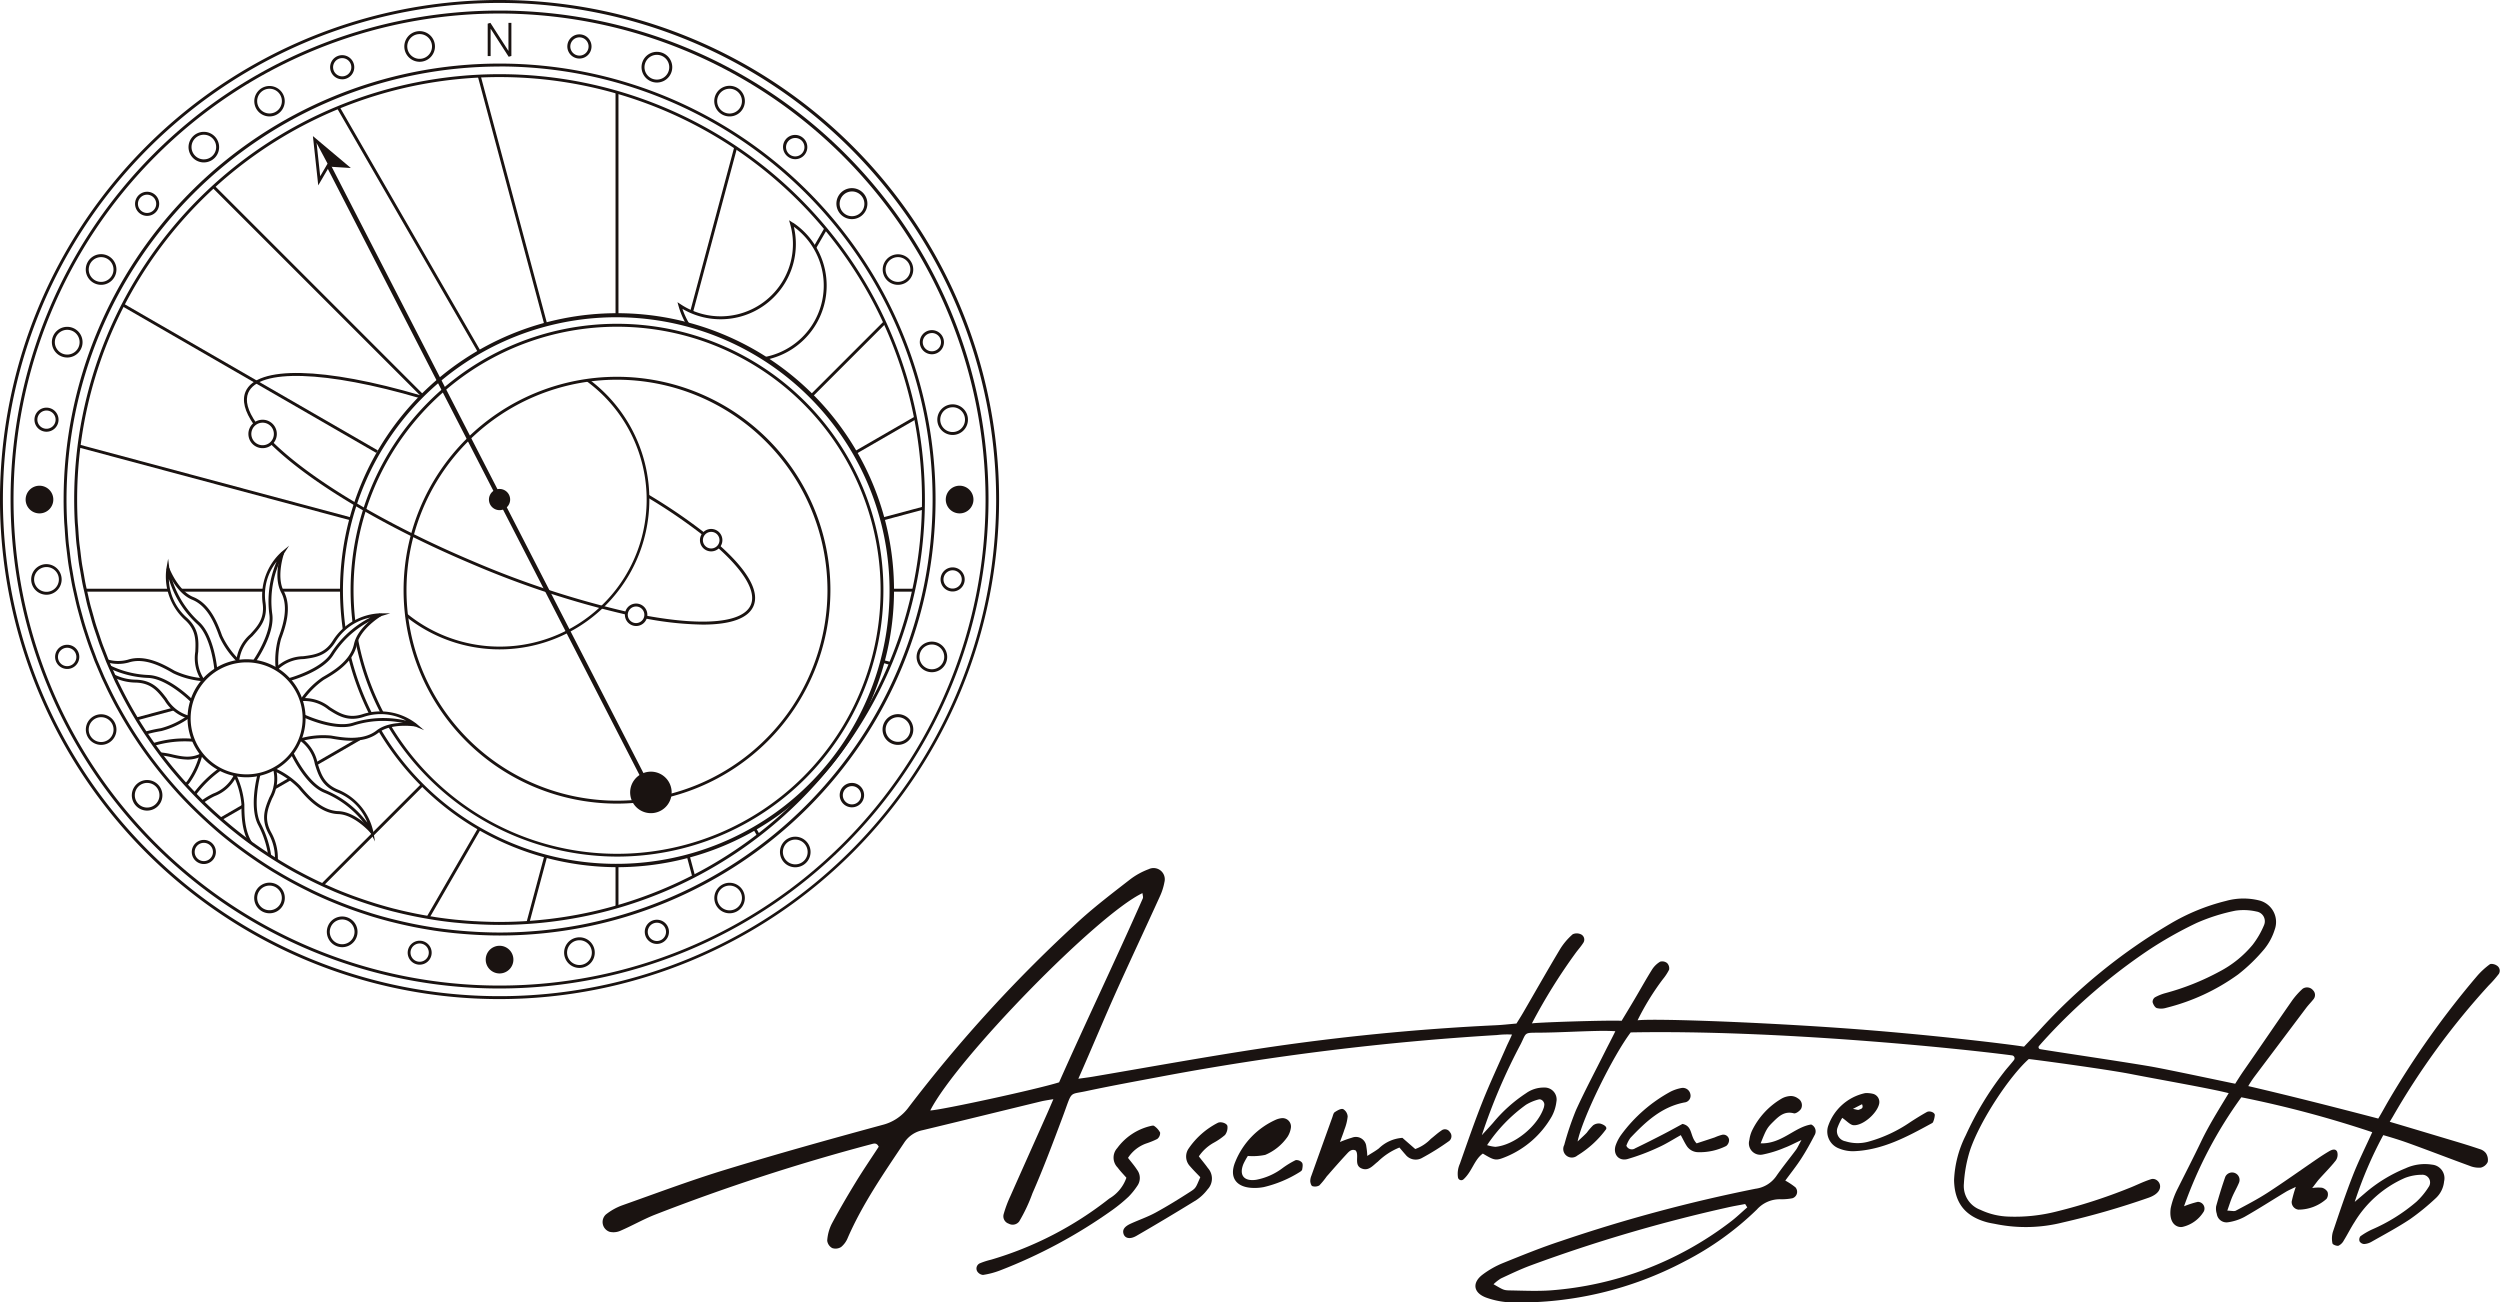 <svg id="グループ_1378" data-name="グループ 1378" xmlns="http://www.w3.org/2000/svg" xmlns:xlink="http://www.w3.org/1999/xlink" width="385.512" height="200.851" viewBox="0 0 385.512 200.851">
  <defs>
    <clipPath id="clip-path">
      <rect id="長方形_1311" data-name="長方形 1311" width="385.512" height="200.851" fill="none"/>
    </clipPath>
  </defs>
  <g id="グループ_1288" data-name="グループ 1288" clip-path="url(#clip-path)">
    <path id="パス_663" data-name="パス 663" d="M279.3,173.4c-2.594.4-4.539,3.01-7.8,2.91.864-2.175,1-2.406,1.992-3.379.865-.85,1.72-1.628,3.131-1.251.3.081.927-.37,1.125-.729a1.214,1.214,0,0,0-.485-1.565,1.877,1.877,0,0,0-1.091-.376,3.088,3.088,0,0,0-1.414.386,11.619,11.619,0,0,0-4.6,4.981,4.947,4.947,0,0,0-.4,1.435,1.764,1.764,0,0,0,2.052,2.224,17.4,17.4,0,0,0,3.394-1.054c.691-.25,1.344-.609,2.589-1.184-.486.882-.627,1.224-.841,1.512-1.011,1.359-2.089,2.671-3.049,4.065a4.618,4.618,0,0,1-3.194,1.934,238.546,238.546,0,0,0-30,8.066c-3.028.993-5.99,2.2-8.945,3.394a14.034,14.034,0,0,0-3.113,1.76c-1.692,1.269-1.477,2.84.556,3.579a12.807,12.807,0,0,0,4.092.739,54.688,54.688,0,0,0,26.472-6.335,46.112,46.112,0,0,0,11.15-8,4.749,4.749,0,0,1,3.685-1.582,8.375,8.375,0,0,0,1.785-.153,1.041,1.041,0,0,0,.469-1.689,10.871,10.871,0,0,0-1.56-1.036c.825-1.127,1.692-2.21,2.443-3.369s1.431-2.388,2.068-3.623a1.152,1.152,0,0,0-.521-1.657m-12.545,15.089a52,52,0,0,1-27.6,10.487c-2.083.147-4.186.047-6.279.01-1.016-.018-1.03-.078-2.557-.954a6.587,6.587,0,0,1,1.146-.893c1.537-.715,3.073-1.452,4.662-2.036a236.664,236.664,0,0,1,30.413-8.94c.855-.19,1.72-.336,2.581-.5.109.173.217.346.326.518-.9.773-1.745,1.61-2.7,2.31" fill="#1a1311"/>
    <path id="パス_664" data-name="パス 664" d="M175.345,182.91a2.087,2.087,0,0,0,0-2.515c-.419-.651-.935-1.24-1.4-1.843a5.537,5.537,0,0,1,2.859-2.239,12.71,12.71,0,0,0,1.645-.676,1.152,1.152,0,0,0,.446-.989,2.83,2.83,0,0,0-.923-1.024c-.111-.092-.387-.025-.576.019a8.9,8.9,0,0,0-5.111,3.4,2.181,2.181,0,0,0,.067,3.006c.4.549.888,1.038,1.343,1.563a5.994,5.994,0,0,1-2.643,3.215,54.041,54.041,0,0,1-18.2,9.417,11.538,11.538,0,0,0-1.7.542.88.88,0,0,0-.471,1.242,1.179,1.179,0,0,0,.909.572,12.508,12.508,0,0,0,2.577-.675A78.663,78.663,0,0,0,171.5,186.61a24.116,24.116,0,0,0,2.54-2.083,10.977,10.977,0,0,0,1.307-1.617" fill="#1a1311"/>
    <path id="パス_665" data-name="パス 665" d="M222.278,174.333c-.582.377-1.092.863-1.641,1.292a6.245,6.245,0,0,1-2.4,1.562l-1.978-1.724a5.761,5.761,0,0,0-3.633,1.628c-.517.4-1.093.715-1.784,1.161a10.356,10.356,0,0,0-.149-1.444,1.613,1.613,0,0,0-2.2-1.376,17.609,17.609,0,0,0-1.866.671c.3-.822.519-1.362.69-1.918a7.669,7.669,0,0,0,.5-2.013,1.436,1.436,0,0,0-.7-1.146c-.348-.115-.9.218-1.29.472-.209.138-.274.515-.375.795q-1.621,4.5-3.229,9.007a2.181,2.181,0,0,0-.174.871c.022.265.16.695.329.739a1.361,1.361,0,0,0,1.068-.11,11.825,11.825,0,0,0,1.132-1.382c1.049-1.2,2.1-2.4,3.187-3.569.324-.349.725-.71,1.294-.432a1.412,1.412,0,0,1,.14.249c.282.878-.4,2.176.937,2.576.986.3,1.625-.568,2.326-1.1a10.22,10.22,0,0,1,3.337-2.187c.322.378.625.747.942,1.1a1.991,1.991,0,0,0,2.456.552,38.7,38.7,0,0,0,4.293-2.68.952.952,0,0,0,.089-1.353.885.885,0,0,0-1.306-.244" fill="#1a1311"/>
    <path id="パス_666" data-name="パス 666" d="M259.779,170a1.038,1.038,0,0,0,.877-1.31,1.182,1.182,0,0,0-1.342-.918,6.209,6.209,0,0,0-1.692.559,23.17,23.17,0,0,0-7.615,6.643,6.484,6.484,0,0,0-.839,1.576c-.5,1.375.409,2.556,1.805,2.18a32.963,32.963,0,0,0,4.738-1.787c1.174-.521,2.266-1.227,3.476-1.9.358.661.6,1.181.906,1.652a2.112,2.112,0,0,0,1.768.978,9.066,9.066,0,0,0,4.327-.958,1.16,1.16,0,0,0,.442-.964.882.882,0,0,0-1.086-.757,7.223,7.223,0,0,0-1.125.4c-.925.31-1.853.61-2.79.918-1.069-1.1-.56-2.647-2.178-3-.915.494-1.957,1.076-3.017,1.623-1.418.731-2.843,1.451-4.282,2.141a.914.914,0,0,1-1.359-.4,4.657,4.657,0,0,1,.626-1.211c2.35-2.479,4.814-4.795,8.36-5.467" fill="#1a1311"/>
    <path id="パス_667" data-name="パス 667" d="M297.116,171.487c-.867.486-1.714,1.011-2.547,1.554a21.5,21.5,0,0,1-6.472,3.016,6.3,6.3,0,0,1-3.528-.067,1.592,1.592,0,0,1-1.233-2.047,8.211,8.211,0,0,1,.747-1.563c.7.469,1.227,1.115,1.779,1.136,1.455.055,3.567-1.838,3.9-3.25a1.306,1.306,0,0,0-.967-1.6,4.055,4.055,0,0,0-1.184-.1,7.746,7.746,0,0,0-5.722,5.138,2.782,2.782,0,0,0,1.709,3.4,5.61,5.61,0,0,0,2.3.416c4.43-.179,8.206-2.237,11.973-4.295.084-.046.191-.115.216-.195a3.313,3.313,0,0,0,.27-1.094c-.024-.407-.8-.694-1.236-.452m-9.986-1.208c.3.7-.227.725-.464.847-.168.087-.453-.05-.941-.129l1.4-.718" fill="#1a1311"/>
    <path id="パス_668" data-name="パス 668" d="M187.747,173.169a12.107,12.107,0,0,0-4.434,3.913,2.166,2.166,0,0,0,.2,2.764c.512.6,1.074,1.148,1.579,1.684-.691,1.585-.644,1.657-1.52,2.221-1.76,1.134-3.545,2.24-5.382,3.243-1.222.667-2.56,1.118-3.83,1.7-.956.439-1.279.918-1.123,1.515.191.736.974.96,2,.369q4.665-2.7,9.253-5.53a7.073,7.073,0,0,0,1.724-1.639,2.413,2.413,0,0,0,.053-3.282c-.441-.62-.933-1.2-1.4-1.806a6.7,6.7,0,0,1,2.318-2.117,9.9,9.9,0,0,0,1.719-1.185,1.926,1.926,0,0,0,.376-1.336c-.027-.456-1.038-.8-1.529-.515" fill="#1a1311"/>
    <path id="パス_669" data-name="パス 669" d="M199.791,178.9a13.346,13.346,0,0,0-2.027,1.236,9.727,9.727,0,0,1-4.062,1.794c-1.888.27-2.66-.71-1.958-2.445a10.987,10.987,0,0,1,.679-1.232,9.5,9.5,0,0,0,2.68-.164,7.935,7.935,0,0,0,3.441-2.789,3.522,3.522,0,0,0,.515-1.373,1.3,1.3,0,0,0-1.412-1.5,3.116,3.116,0,0,0-.861.22,12.05,12.05,0,0,0-6.291,6.494c-1.034,2.467.18,4.047,2.923,4.045a7.26,7.26,0,0,0,1.48-.136,18.368,18.368,0,0,0,5.488-2.291c.166-.1.387-.253.414-.41.061-.354.15-.823-.024-1.065a1.11,1.11,0,0,0-.985-.385" fill="#1a1311"/>
    <path id="パス_670" data-name="パス 670" d="M355.606,155.445c.36-.477.785-.9,1.156-1.373a1.026,1.026,0,0,0-.077-1.367,1.2,1.2,0,0,0-1.613-.228,11.651,11.651,0,0,0-1.589,1.772c-2.51,3.6-4.971,7.24-7.482,10.841-.5.712-1.321,2.026-1.321,2.026-1.121-.211-10.608-2.251-13.263-2.7-5.092-.858-14.247-2.195-16.813-2.63a.3.3,0,0,1-.18-.488c.419-.484.976-1.1,1.331-1.481A88.876,88.876,0,0,1,331.2,146.588a60.627,60.627,0,0,1,7.552-4.274,28.943,28.943,0,0,1,5.968-1.886,8.909,8.909,0,0,1,3.244.136,1.514,1.514,0,0,1,1.166,2.085,13.359,13.359,0,0,1-1.769,3.053,16.67,16.67,0,0,1-5.1,4.114,38.386,38.386,0,0,1-8.326,3.323,7.332,7.332,0,0,0-1.634.657.87.87,0,0,0-.359.745c.1.349.353.814.647.91a2.637,2.637,0,0,0,1.435-.034,32.169,32.169,0,0,0,11.08-5.135,26.3,26.3,0,0,0,4.072-3.942,9.03,9.03,0,0,0,1.6-3,3.425,3.425,0,0,0-2.384-4.485,10.062,10.062,0,0,0-5.143.074,31.762,31.762,0,0,0-8.564,3.505,86.718,86.718,0,0,0-20.356,16.615c-.747.8-1.5,1.593-2.215,2.349-2.124-.346-15.11-1.961-28.792-2.908-14.042-.972-28.545-1.437-30.8-1.154a39.371,39.371,0,0,1,3.882-6.316,8.055,8.055,0,0,0,.978-1.486,1.154,1.154,0,0,0-.307-1.023,1.191,1.191,0,0,0-1.073-.214,3.755,3.755,0,0,0-1.247,1.213c-.953,1.522-1.823,3.1-2.736,4.642-.65,1.1-1.318,2.2-1.957,3.259-2.4-.112-13.876.275-13.844.417a87.067,87.067,0,0,1,6.827-10.972c.36-.479.766-.928,1.083-1.432a.9.9,0,0,0-.267-1.308,1.509,1.509,0,0,0-1.339-.051,9.988,9.988,0,0,0-1.927,2.257c-1.948,3.251-3.814,6.55-5.716,9.828-.342.59-.712,1.164-1.03,1.683-1.142.1-2.133.214-3.126.262a357.118,357.118,0,0,0-36.893,3.671c-8.475,1.3-16.914,2.834-25.368,4.272-.663.113-2.177.306-2.177.306,2-4.5,4.128-9.651,6.18-14.185,2.1-4.635,4.261-9.24,6.367-13.871a9.135,9.135,0,0,0,.73-2.265,1.732,1.732,0,0,0-2.436-1.989,11.128,11.128,0,0,0-2.872,1.586c-2.6,2.019-5.232,4.024-7.676,6.227a217.6,217.6,0,0,0-26.469,28.911,7.129,7.129,0,0,1-4.065,2.717c-8.087,2.2-16.162,4.451-24.175,6.9-5.342,1.631-10.583,3.6-15.849,5.468a9.006,9.006,0,0,0-2.59,1.437,1.589,1.589,0,0,0,.592,2.675,2.637,2.637,0,0,0,1.692-.184c1.739-.754,3.4-1.7,5.152-2.408a312.263,312.263,0,0,1,33.583-10.947c.407-.113.766-.173,1.055.414-1.151,1.769-2.388,3.575-3.527,5.441-1.3,2.128-2.562,4.281-3.734,6.48a6.8,6.8,0,0,0-.683,2.558,1.505,1.505,0,0,0,.773,1.149,1.6,1.6,0,0,0,1.373-.165,3.517,3.517,0,0,0,1.02-1.41c2.291-5.248,5.534-9.924,8.692-14.657a4.449,4.449,0,0,1,2.862-1.947c6.111-1.47,12.213-2.975,18.321-4.455.437-.106,1.834-.325,1.834-.325s-.679,1.587-.912,2.112c-1.9,4.287-3.827,8.562-5.723,12.85a18.292,18.292,0,0,0-1.039,2.792,1.2,1.2,0,0,0,.788,1.442,1.259,1.259,0,0,0,1.617-.345,25.113,25.113,0,0,0,2.038-4.326c1.652-3.757,3.134-7.706,4.642-11.731,1.56-4.165.893-3.445,3.6-4.025,3.9-.835,7.828-1.546,11.748-2.285a416.369,416.369,0,0,1,51.628-6.372,13.624,13.624,0,0,1,2.337-.078c-.281.67-.663,1.414-.858,1.859-1.238,2.834-2.557,5.636-3.7,8.509-1.251,3.151-2.356,6.361-3.483,9.56a3.772,3.772,0,0,0-.285,2.138.514.514,0,0,0,.84.264c1.342-1.214,1.662-3.042,2.988-3.976,1.814,1.082,1.991,1.141,3.551.5a14.508,14.508,0,0,0,7.072-6.22,6.314,6.314,0,0,0,.719-2.261,1.839,1.839,0,0,0-1.864-2.2,4.672,4.672,0,0,0-2.808.871,22.821,22.821,0,0,0-5.108,4.588c-.564.637-1.145,1.258-1.718,1.887a89.877,89.877,0,0,1,6-14.053c.907-1.824.477-1.738,2.816-1.755,2.992-.021,5.981-.206,8.972-.267.771-.016,1.717-.026,2.8.043-.526,1.094-1.119,2.2-1.549,3.063-1.514,3.035-3.118,6.028-4.522,9.112a45.613,45.613,0,0,0-1.812,5.375,1.321,1.321,0,0,0,2.025,1.618,15.529,15.529,0,0,0,4.431-4.056c.221-.461-.58-.784-.9-.869a1.46,1.46,0,0,0-1.1.268,9.018,9.018,0,0,0-.97,1.128c-.385.409-.81.78-1.422,1.362.729-3.613,5.459-13.213,8.19-16.82,22.712-.412,50.485,2.455,58.8,3.543a.45.45,0,0,1,.3.718c-.509.658-1.178,1.374-1.567,1.9a48.362,48.362,0,0,0-5.87,9.715,16.824,16.824,0,0,0-1.8,6.9c.065,3.5,1.684,5.575,5.072,6.5.481.131.98.2,1.469.3a23.337,23.337,0,0,0,10.239-.272,123.125,123.125,0,0,0,13.238-3.819c2.984-1.056,1.515-3.277.316-2.835-1.221.39-2.329.969-3.359,1.363a82.77,82.77,0,0,1-11.18,3.607,26.065,26.065,0,0,1-7.4.784,10.865,10.865,0,0,1-4.332-1.045,3.9,3.9,0,0,1-2.55-4.009,21.024,21.024,0,0,1,.977-5.263c1.574-4.567,6.05-11.314,9.029-13.978,1.309.134,11.584,1.526,15.549,2.271,3.867.768,12.658,2.3,15.281,2.991-1.563,2.582-3.051,4.947-4.241,7.436s-2.47,4.972-3.624,7.282a12.128,12.128,0,0,0-1.08,3.024c-.34,2.554,1.125,3.033,1.837,2.876a5.188,5.188,0,0,0,3.282-2.4,1.03,1.03,0,0,0-.947-1.457,15,15,0,0,0-2.113.679,65.981,65.981,0,0,1,8.835-16.807,167.844,167.844,0,0,1,20.187,5.385c-1.056,2.335-2.127,4.462-2.99,6.67-1.124,2.876-2.107,5.808-3.091,8.736a3.658,3.658,0,0,0-.051,1.748c.033.182.667.434.931.351a1.839,1.839,0,0,0,.813-.809c.578-.932,1.064-1.923,1.661-2.842a17.1,17.1,0,0,1,7.767-6.8,7.275,7.275,0,0,1,2.6-.489,1.19,1.19,0,0,1,1.042,1.9,11.059,11.059,0,0,1-1.89,2.28,26.974,26.974,0,0,1-6.842,4.264,10.827,10.827,0,0,0-1.781,1.044.836.836,0,0,0-.116.793.894.894,0,0,0,.7.4,2.574,2.574,0,0,0,1.123-.342c2-1.136,4.033-2.218,5.945-3.486a35.958,35.958,0,0,0,3.938-3.208,4.038,4.038,0,0,0,1.319-2.621,2.1,2.1,0,0,0-1.854-2.584,7.094,7.094,0,0,0-4.069.554,22.643,22.643,0,0,0-6.312,3.872l-1.544,1.312a62.178,62.178,0,0,1,4.4-10.291c1.148.325,2.56.759,3.765,1.192,3.189,1.148,6.35,2.377,9.535,3.537a3.763,3.763,0,0,0,1.744.282,1.587,1.587,0,0,0,1.066-.874,1.856,1.856,0,0,0-.275-1.347,1.824,1.824,0,0,0-.963-.637c-1.322-.451-2.658-.862-4-1.262-3.152-.94-6.547-1.966-9.873-2.948,0,0,.355-.584.45-.745a114.6,114.6,0,0,1,14.805-20.275,17.526,17.526,0,0,0,1.573-1.793.931.931,0,0,0-.355-1.3c-.273-.189-.844-.319-1.052-.165a11.684,11.684,0,0,0-1.953,1.8,135.275,135.275,0,0,0-13.695,19.287c-.494.848-.972,1.75-1.543,2.693-6.666-1.739-13.274-3.43-20.046-5.008a14.863,14.863,0,0,1,.994-1.506ZM163.318,166.9c-3.388,1.074-18.193,4.279-19.867,4.339,4.05-7.961,25.742-30.208,32.723-33.514.023.3.144.605.05.819-4.179,9.475-8.789,19.066-12.906,28.356m72.036,3.438a7.183,7.183,0,0,1,1.891-.792c.483-.146.982.417.886.9a2.856,2.856,0,0,1-.051.291c-.9,2.872-4.524,5.845-7.489,6.111a6.25,6.25,0,0,1-1.275-.262,24.119,24.119,0,0,1,6.038-6.253" fill="#1a1311"/>
    <path id="パス_671" data-name="パス 671" d="M358.05,183.154a5.8,5.8,0,0,0-1.5.049c.573-.739.8-1.067,1.061-1.361.863-.965,1.786-1.88,2.583-2.895a1.553,1.553,0,0,0,.211-1.332c-.258-.566-.841-.322-1.273-.068-.6.353-1.188.732-1.763,1.125-2.55,1.742-5.063,3.541-7.652,5.223-1.582,1.028-3.267,1.9-4.935,2.79-.27.144-.69.008-1.322,0,.313-.879.506-1.523.77-2.136.313-.729.722-1.417,1.026-2.15a1.141,1.141,0,0,0-.59-1.5,1.162,1.162,0,0,0-1.515.569c-.525,1.5-.987,3.013-1.41,4.54a2.568,2.568,0,0,0,.1,1.172,1.511,1.511,0,0,0,1.727,1.3,7.743,7.743,0,0,0,2.519-.816c2.164-1.229,4.257-2.579,6.388-3.867.436-.263.913-.461,1.547-.776a20.473,20.473,0,0,0-.633,2.256,1.187,1.187,0,0,0,1.037,1.256,6.518,6.518,0,0,0,4.332-1.66,1.2,1.2,0,0,0,.156-1.083,1.428,1.428,0,0,0-.868-.639" fill="#1a1311"/>
    <path id="パス_672" data-name="パス 672" d="M77.032,152.43a75.4,75.4,0,1,1,75.4-75.4,75.483,75.483,0,0,1-75.4,75.4m0-150.344a74.946,74.946,0,1,0,74.946,74.946A75.031,75.031,0,0,0,77.032,2.086" fill="#1a1311"/>
    <path id="パス_673" data-name="パス 673" d="M77.032,154.064a77.032,77.032,0,1,1,77.031-77.032,77.119,77.119,0,0,1-77.031,77.032m0-153.612a76.581,76.581,0,1,0,76.58,76.58A76.667,76.667,0,0,0,77.032.452" fill="#1a1311"/>
    <path id="パス_674" data-name="パス 674" d="M64.711,9.527a2.362,2.362,0,1,1,.411-.036,2.4,2.4,0,0,1-.411.036m0-4.27a1.978,1.978,0,0,0-.332.029,1.908,1.908,0,1,0,.332-.029" fill="#1a1311"/>
    <path id="パス_675" data-name="パス 675" d="M52.77,12.227a1.86,1.86,0,0,1-.638-3.608,1.86,1.86,0,0,1,2.383,1.112,1.859,1.859,0,0,1-1.745,2.5m0-3.269a1.389,1.389,0,0,0-.482.086,1.406,1.406,0,1,0,1.076.046,1.419,1.419,0,0,0-.594-.132" fill="#1a1311"/>
    <path id="パス_676" data-name="パス 676" d="M41.563,17.955a2.379,2.379,0,0,1-.613-.081,2.347,2.347,0,1,1,.613.081m-.007-4.27a1.906,1.906,0,1,0,1.658.954,1.9,1.9,0,0,0-1.658-.954" fill="#1a1311"/>
    <path id="パス_677" data-name="パス 677" d="M31.434,25.047c-.069,0-.139,0-.209-.009a2.358,2.358,0,1,1,.209.009m-.007-4.27a1.9,1.9,0,1,0,.17.007c-.057,0-.114-.007-.17-.007" fill="#1a1311"/>
    <path id="パス_678" data-name="パス 678" d="M22.684,33.29a1.859,1.859,0,1,1,1.427-.664,1.85,1.85,0,0,1-1.427.664m0-3.267a1.408,1.408,0,1,0,.9.329,1.407,1.407,0,0,0-.9-.329" fill="#1a1311"/>
    <path id="パス_679" data-name="パス 679" d="M15.589,43.922a2.364,2.364,0,1,1,.615-.081,2.4,2.4,0,0,1-.615.081m.007-4.27a1.909,1.909,0,0,0-.958,3.562,1.909,1.909,0,1,0,.958-3.562" fill="#1a1311"/>
    <path id="パス_680" data-name="パス 680" d="M10.368,55.13a2.365,2.365,0,1,1,1-.223,2.36,2.36,0,0,1-1,.223m0-4.271a1.909,1.909,0,1,0,.651.115,1.912,1.912,0,0,0-.651-.115" fill="#1a1311"/>
    <path id="パス_681" data-name="パス 681" d="M7.166,66.574a1.882,1.882,0,0,1-.323-.029,1.856,1.856,0,1,1,.323.029m0-3.269a1.406,1.406,0,1,0,.245.021,1.456,1.456,0,0,0-.245-.021" fill="#1a1311"/>
    <path id="パス_682" data-name="パス 682" d="M7.16,91.712a2.361,2.361,0,0,1-.4-4.686,2.361,2.361,0,0,1,.82,4.65,2.444,2.444,0,0,1-.416.036m-.326-4.241a1.91,1.91,0,1,0,1.427.317,1.912,1.912,0,0,0-1.427-.317" fill="#1a1311"/>
    <path id="パス_683" data-name="パス 683" d="M10.366,103.157a1.865,1.865,0,1,1,.637-.113,1.863,1.863,0,0,1-.637.113m0-3.27a1.419,1.419,0,1,0,.594.134,1.377,1.377,0,0,0-.594-.134" fill="#1a1311"/>
    <path id="パス_684" data-name="パス 684" d="M15.6,114.864a2.36,2.36,0,1,1,1.177-.316,2.364,2.364,0,0,1-1.177.316m-.007-4.27a1.915,1.915,0,1,0,.5.066,1.917,1.917,0,0,0-.5-.066" fill="#1a1311"/>
    <path id="パス_685" data-name="パス 685" d="M22.69,125c-.07,0-.139,0-.21-.009a2.358,2.358,0,1,1,.21.009m-.007-4.27a1.9,1.9,0,1,0,.169.007c-.056-.005-.113-.007-.169-.007" fill="#1a1311"/>
    <path id="パス_686" data-name="パス 686" d="M31.429,133.237a1.859,1.859,0,1,1,1.426-.663,1.847,1.847,0,0,1-1.426.663m-1.078-2.764h0a1.409,1.409,0,1,0,1.985-.174,1.41,1.41,0,0,0-1.985.174" fill="#1a1311"/>
    <path id="パス_687" data-name="パス 687" d="M41.556,140.832a2.36,2.36,0,1,1,2.048-1.18,2.347,2.347,0,0,1-2.048,1.18m.007-4.27a1.923,1.923,0,0,0-.5.066,1.9,1.9,0,1,0,.5-.066" fill="#1a1311"/>
    <path id="パス_688" data-name="パス 688" d="M52.769,146.06a2.366,2.366,0,1,1,1-.223,2.355,2.355,0,0,1-1,.223m-1.8-3.015h0a1.909,1.909,0,1,0,2.447-1.141,1.91,1.91,0,0,0-2.447,1.141" fill="#1a1311"/>
    <path id="パス_689" data-name="パス 689" d="M64.717,148.759a1.9,1.9,0,0,1-.327-.029,1.848,1.848,0,1,1,.327.029m-.005-3.27a1.408,1.408,0,0,0-1.153,2.217,1.4,1.4,0,0,0,.909.579,1.408,1.408,0,1,0,.489-2.774,1.361,1.361,0,0,0-.245-.022" fill="#1a1311"/>
    <path id="パス_690" data-name="パス 690" d="M89.346,149.259a2.36,2.36,0,0,1-.4-4.685,2.36,2.36,0,0,1,.82,4.649,2.442,2.442,0,0,1-.415.036m.006-4.27a1.988,1.988,0,0,0-.333.029,1.91,1.91,0,1,0,.333-.029" fill="#1a1311"/>
    <path id="パス_691" data-name="パス 691" d="M101.295,145.558a1.865,1.865,0,1,1,.637-.113,1.847,1.847,0,0,1-.637.113m-1.323-1.379a1.409,1.409,0,1,0,.842-1.805,1.409,1.409,0,0,0-.842,1.805" fill="#1a1311"/>
    <path id="パス_692" data-name="パス 692" d="M112.508,140.833a2.4,2.4,0,0,1-.615-.081,2.352,2.352,0,1,1,.615.081m-.007-4.27a1.909,1.909,0,1,0,1.656.954,1.9,1.9,0,0,0-1.656-.954" fill="#1a1311"/>
    <path id="パス_693" data-name="パス 693" d="M122.638,133.739q-.1,0-.21-.009a2.358,2.358,0,1,1,.21.009m-.006-4.269a1.909,1.909,0,1,0,1.464.681,1.9,1.9,0,0,0-1.464-.681" fill="#1a1311"/>
    <path id="パス_694" data-name="パス 694" d="M131.374,124.494a1.882,1.882,0,1,1,.166-.008c-.056,0-.111.008-.166.008m.005-3.268a1.407,1.407,0,1,0,.9.329,1.406,1.406,0,0,0-.9-.329" fill="#1a1311"/>
    <path id="パス_695" data-name="パス 695" d="M138.467,114.866a2.371,2.371,0,1,1,.615-.082,2.347,2.347,0,0,1-.615.082m.007-4.272a1.917,1.917,0,0,0-.5.066,1.9,1.9,0,1,0,.5-.066" fill="#1a1311"/>
    <path id="パス_696" data-name="パス 696" d="M143.694,103.658a2.337,2.337,0,0,1-.8-.143,2.358,2.358,0,1,1,.8.143m-.65-.568a1.909,1.909,0,1,0-1.141-2.446,1.913,1.913,0,0,0,1.141,2.446" fill="#1a1311"/>
    <path id="パス_697" data-name="パス 697" d="M146.9,91.212a1.86,1.86,0,1,1,.323-3.692,1.86,1.86,0,0,1,1.508,2.155,1.863,1.863,0,0,1-1.831,1.537m-.245-.473a1.415,1.415,0,0,0,1.632-1.143,1.409,1.409,0,1,0-1.632,1.143" fill="#1a1311"/>
    <path id="パス_698" data-name="パス 698" d="M146.9,67.074a2.362,2.362,0,1,1,.411-.036,2.4,2.4,0,0,1-.411.036m0-4.27a1.909,1.909,0,1,0,1.879,1.577A1.9,1.9,0,0,0,146.9,62.8" fill="#1a1311"/>
    <path id="パス_699" data-name="パス 699" d="M143.7,54.63a1.861,1.861,0,1,1,.788-3.547,1.86,1.86,0,0,1-.15,3.433,1.879,1.879,0,0,1-.638.114m0-3.271a1.377,1.377,0,0,0-.481.086,1.409,1.409,0,0,0-.842,1.8,1.409,1.409,0,1,0,1.323-1.89" fill="#1a1311"/>
    <path id="パス_700" data-name="パス 700" d="M138.475,43.922a2.4,2.4,0,0,1-.615-.081,2.354,2.354,0,1,1,.615.081m-.007-4.271a1.893,1.893,0,0,0-.951.256,1.912,1.912,0,0,0-.7,2.608,1.909,1.909,0,1,0,2.147-2.8,1.918,1.918,0,0,0-.5-.066" fill="#1a1311"/>
    <path id="パス_701" data-name="パス 701" d="M131.381,33.791c-.069,0-.139,0-.209-.008a2.389,2.389,0,1,1,.209.008m0-4.268a1.908,1.908,0,1,0,1.464.681,1.9,1.9,0,0,0-1.464-.681" fill="#1a1311"/>
    <path id="パス_702" data-name="パス 702" d="M122.63,24.546a1.843,1.843,0,0,1-1.192-.435,1.86,1.86,0,1,1,2.391-2.849,1.86,1.86,0,0,1-1.033,3.277c-.055.005-.111.007-.166.007m.006-3.268c-.041,0-.083,0-.125.005a1.42,1.42,0,1,0,.125-.005" fill="#1a1311"/>
    <path id="パス_703" data-name="パス 703" d="M112.5,17.954a2.361,2.361,0,1,1,2.048-1.181,2.342,2.342,0,0,1-2.048,1.181m.007-4.27a1.96,1.96,0,0,0-.5.065,1.911,1.911,0,1,0,.5-.065" fill="#1a1311"/>
    <path id="パス_704" data-name="パス 704" d="M101.3,12.729a2.368,2.368,0,1,1,1-.223,2.364,2.364,0,0,1-1,.223m0-4.271a1.909,1.909,0,1,0,.8,3.639,1.909,1.909,0,0,0-.8-3.639" fill="#1a1311"/>
    <path id="パス_705" data-name="パス 705" d="M89.355,9.026A1.9,1.9,0,0,1,89.028,9a1.865,1.865,0,1,1,.327.028M89.35,5.758A1.408,1.408,0,0,0,88.2,7.974a1.408,1.408,0,0,0,2.54-.563A1.41,1.41,0,0,0,89.6,5.78a1.38,1.38,0,0,0-.246-.022" fill="#1a1311"/>
    <rect id="長方形_1284" data-name="長方形 1284" width="0.452" height="34.316" transform="translate(94.918 14.207)" fill="#1a1311"/>
    <rect id="長方形_1285" data-name="長方形 1285" width="0.452" height="39.571" transform="translate(73.684 11.796) rotate(-15)" fill="#1a1311"/>
    <rect id="長方形_1286" data-name="長方形 1286" width="0.452" height="43.47" transform="translate(51.966 16.676) rotate(-30)" fill="#1a1311"/>
    <rect id="長方形_1287" data-name="長方形 1287" width="0.451" height="45.505" transform="translate(32.764 28.95) rotate(-45)" fill="#1a1311"/>
    <rect id="長方形_1288" data-name="長方形 1288" width="0.452" height="45.266" transform="matrix(0.5, -0.866, 0.866, 0.5, 18.835, 47.214)" fill="#1a1311"/>
    <rect id="長方形_1289" data-name="長方形 1289" width="0.452" height="43.391" transform="translate(12.122 69) rotate(-75.001)" fill="#1a1311"/>
    <rect id="長方形_1290" data-name="長方形 1290" width="21.753" height="0.451" transform="translate(49.559 136.277) rotate(-45)" fill="#1a1311"/>
    <rect id="長方形_1291" data-name="長方形 1291" width="15.773" height="0.452" transform="translate(65.811 141.359) rotate(-59.972)" fill="#1a1311"/>
    <rect id="長方形_1292" data-name="長方形 1292" width="10.552" height="0.452" transform="matrix(0.259, -0.966, 0.966, 0.259, 81.196, 142.196)" fill="#1a1311"/>
    <rect id="長方形_1293" data-name="長方形 1293" width="0.452" height="6.358" transform="translate(94.918 133.499)" fill="#1a1311"/>
    <rect id="長方形_1294" data-name="長方形 1294" width="0.453" height="3.202" transform="translate(105.925 132.121) rotate(-15.009)" fill="#1a1311"/>
    <rect id="長方形_1295" data-name="長方形 1295" width="0.452" height="1.131" transform="translate(116.196 127.927) rotate(-30.034)" fill="#1a1311"/>
    <rect id="長方形_1296" data-name="長方形 1296" width="0.452" height="1.174" transform="translate(136.136 102.229) rotate(-75.006)" fill="#1a1311"/>
    <rect id="長方形_1297" data-name="長方形 1297" width="3.268" height="0.452" transform="translate(137.632 90.785)" fill="#1a1311"/>
    <rect id="長方形_1298" data-name="長方形 1298" width="6.414" height="0.452" transform="matrix(0.966, -0.259, 0.259, 0.966, 136.136, 79.792)" fill="#1a1311"/>
    <rect id="長方形_1299" data-name="長方形 1299" width="10.668" height="0.452" transform="translate(131.834 69.57) rotate(-30.027)" fill="#1a1311"/>
    <rect id="長方形_1300" data-name="長方形 1300" width="15.907" height="0.451" transform="translate(125.028 60.808) rotate(-45)" fill="#1a1311"/>
    <rect id="長方形_1301" data-name="長方形 1301" width="3.36" height="0.451" transform="translate(125.448 38.071) rotate(-59.972)" fill="#1a1311"/>
    <rect id="長方形_1302" data-name="長方形 1302" width="26.268" height="0.452" transform="matrix(0.259, -0.966, 0.966, 0.259, 106.431, 48.023)" fill="#1a1311"/>
    <path id="パス_706" data-name="パス 706" d="M78.666,77.032A1.634,1.634,0,1,1,77.032,75.4a1.634,1.634,0,0,1,1.634,1.634" fill="#1a1311"/>
    <path id="パス_707" data-name="パス 707" d="M97.194,122.561a3.2,3.2,0,1,1,3.546,2.812,3.2,3.2,0,0,1-3.546-2.812" fill="#1a1311"/>
    <rect id="長方形_1303" data-name="長方形 1303" width="0.677" height="108.765" transform="translate(50.337 25.62) rotate(-27.211)" fill="#1a1311"/>
    <path id="パス_708" data-name="パス 708" d="M49.074,28.585l-.823-7.6,5.85,4.921L50.763,25.7Zm-.253-6.53.554,5.121,1.139-1.945,2.249.14Z" fill="#1a1311"/>
    <path id="パス_709" data-name="パス 709" d="M48.536,21.52l2.1,3.945,2.793.173Z" fill="#1a1311"/>
    <path id="パス_710" data-name="パス 710" d="M78.442,8.753,75.657,4.421V8.648h-.451v-5l.416-.122,2.784,4.333V3.528h.452v5.1Z" fill="#1a1311"/>
    <path id="パス_711" data-name="パス 711" d="M6.088,74.9a2.134,2.134,0,1,1-2.135,2.135A2.135,2.135,0,0,1,6.088,74.9" fill="#1a1311"/>
    <path id="パス_712" data-name="パス 712" d="M147.976,79.167a2.134,2.134,0,1,1,2.135-2.135,2.135,2.135,0,0,1-2.135,2.135" fill="#1a1311"/>
    <path id="パス_713" data-name="パス 713" d="M77.032,100.137A23.159,23.159,0,0,1,62.543,95.03l.283-.352A22.654,22.654,0,1,0,90.5,58.818l.269-.363a23.106,23.106,0,0,1-13.739,41.682" fill="#1a1311"/>
    <path id="パス_714" data-name="パス 714" d="M39.141,65.477c-1.416-2.022-1.846-3.73-1.278-5.078,1.708-4.046,12.08-3.824,27.07.585l-.127.433c-14.529-4.271-24.94-4.6-26.526-.843-.5,1.195-.09,2.757,1.231,4.644Z" fill="#1a1311"/>
    <path id="パス_715" data-name="パス 715" d="M96.641,94.795a140.472,140.472,0,0,1-23.852-7.817C59.35,81.31,47.74,74.39,41.732,68.468l.317-.322c5.969,5.885,17.526,12.769,30.916,18.416a140.113,140.113,0,0,0,23.773,7.792Z" fill="#1a1311"/>
    <path id="パス_716" data-name="パス 716" d="M108.369,96.316a50.285,50.285,0,0,1-8.824-.936l.081-.444c9.118,1.666,15.006,1.057,16.158-1.674.845-2-.973-5.14-5.119-8.832l.3-.337c4.363,3.886,6.173,7.117,5.234,9.345-.805,1.907-3.51,2.878-7.831,2.878" fill="#1a1311"/>
    <path id="パス_717" data-name="パス 717" d="M108.371,82.514a84.316,84.316,0,0,0-8.577-5.84l.233-.387a84.8,84.8,0,0,1,8.624,5.872Z" fill="#1a1311"/>
    <path id="パス_718" data-name="パス 718" d="M109.67,85.027a1.73,1.73,0,1,1,.3-3.433,1.73,1.73,0,0,1-.3,3.433m0-3.008a1.278,1.278,0,0,0-.221,2.537,1.279,1.279,0,0,0,1.48-1.037,1.276,1.276,0,0,0-1.259-1.5" fill="#1a1311"/>
    <path id="パス_719" data-name="パス 719" d="M40.5,69.109a2.192,2.192,0,1,1,.924-.206,2.185,2.185,0,0,1-.924.206m-.6-.557a1.738,1.738,0,1,0-1.039-2.228,1.741,1.741,0,0,0,1.039,2.228" fill="#1a1311"/>
    <path id="パス_720" data-name="パス 720" d="M98.084,96.534a1.731,1.731,0,1,1,.59-.1,1.732,1.732,0,0,1-.59.1m-1.2-1.293a1.278,1.278,0,1,0,.764-1.638,1.279,1.279,0,0,0-.764,1.638" fill="#1a1311"/>
    <path id="パス_721" data-name="パス 721" d="M118.141,55.471l-.09-.443a11.216,11.216,0,0,0,4.365-20.055,11.6,11.6,0,0,1-17.179,12.654,11.6,11.6,0,0,0,1,2.191l-.388.229a12.055,12.055,0,0,1-1.217-2.867l-.162-.579.5.329A11.154,11.154,0,0,0,121.84,34.54l-.162-.576.5.326a.807.807,0,0,0,.087.046,1.1,1.1,0,0,1,.148.084,11.668,11.668,0,0,1-4.274,21.051" fill="#1a1311"/>
    <path id="パス_722" data-name="パス 722" d="M74.9,147.976a2.134,2.134,0,1,1,2.135,2.135,2.135,2.135,0,0,1-2.135-2.135" fill="#1a1311"/>
    <path id="パス_723" data-name="パス 723" d="M95.144,123.921a32.909,32.909,0,1,1,32.909-32.909,32.946,32.946,0,0,1-32.909,32.909m0-65.367A32.458,32.458,0,1,0,127.6,91.012,32.495,32.495,0,0,0,95.144,58.554" fill="#1a1311"/>
    <path id="パス_724" data-name="パス 724" d="M77.032,142.625c-.913,0-1.873-.025-3.02-.077-.258-.012-.515-.027-.773-.042l-.08,0c-.768-.045-1.552-.1-2.331-.177l-.267-.024c-.152-.013-.305-.027-.456-.042-.993-.1-1.974-.229-2.914-.371-.115-.017-.229-.036-.342-.056l-.248-.041c-.784-.126-1.574-.267-2.348-.42-.278-.054-.556-.11-.832-.169-.857-.181-1.691-.373-2.478-.572l-.376-.09c-.87-.225-1.776-.482-2.772-.787q-.259-.081-.519-.165l-.22-.071c-.719-.229-1.429-.47-2.111-.714l-.19-.068c-.179-.063-.358-.126-.536-.192-.967-.359-1.834-.7-2.651-1.045l-.347-.153c-.739-.317-1.5-.663-2.271-1.027-.249-.118-.5-.239-.746-.361-.693-.339-1.384-.693-2.053-1.052l-.212-.111c-.1-.051-.2-.1-.3-.158-.8-.434-1.618-.906-2.439-1.4-.122-.073-.242-.148-.362-.224l-.226-.14q-.942-.584-1.864-1.2c-.246-.165-.456-.3-.664-.445-.887-.606-1.616-1.125-2.3-1.634s-1.4-1.077-2.219-1.744q-.29-.235-.574-.477c-.6-.5-1.159-.986-1.706-1.476l-.2-.177c-.106-.093-.212-.186-.316-.282-.7-.644-1.385-1.293-2.022-1.928l-.4-.407c-.527-.535-1.058-1.092-1.579-1.656-.185-.2-.369-.4-.552-.606-.562-.626-1.1-1.251-1.61-1.859l-.243-.286c-.556-.675-1.123-1.4-1.732-2.2-.112-.149-.223-.3-.333-.451l-.119-.162q-.646-.876-1.264-1.776l-.152-.221q-.141-.2-.279-.409c-.56-.836-1.056-1.61-1.518-2.368l-.192-.326c-.409-.681-.813-1.382-1.232-2.144-.133-.241-.263-.484-.394-.726-.361-.676-.715-1.367-1.051-2.053l-.105-.21c-.052-.1-.1-.206-.154-.311l-.093-.188-.739-1.652c-.167-.368-.334-.735-.49-1.108l-.074-.165c-.129-.309-.246-.617-.362-.925l-.353-.91c-.126-.318-.252-.635-.369-.959-.144-.394-.275-.793-.407-1.192l-.3-.885c-.107-.316-.215-.631-.313-.951-.127-.411-.242-.827-.357-1.243l-.251-.895c-.091-.316-.183-.633-.264-.954-.111-.431-.208-.87-.3-1.308l-.21-.919c-.073-.307-.145-.614-.208-.924-.093-.456-.171-.918-.25-1.379l-.166-.948c-.055-.293-.108-.586-.153-.882-.077-.5-.137-1.013-.2-1.522L11.938,85c-.02-.164-.042-.328-.064-.492-.036-.272-.072-.544-.1-.819-.063-.627-.105-1.258-.147-1.891l-.021-.317c-.01-.149-.022-.3-.035-.445-.018-.217-.036-.435-.047-.654-.056-1.123-.085-2.25-.085-3.35a65.592,65.592,0,1,1,65.593,65.592M42.851,132.484l.228.142c.119.075.237.149.357.221.815.491,1.63.96,2.421,1.392.1.053.193.1.291.154l.216.114c.665.355,1.351.707,2.039,1.044.246.122.493.24.741.359.762.361,1.521.7,2.255,1.018l.345.153c.81.341,1.671.681,2.632,1.037.175.066.352.128.529.19l.192.069c.678.242,1.383.481,2.1.709l.222.071c.17.055.341.11.513.163.989.3,1.889.558,2.752.782l.374.09c.78.2,1.608.388,2.46.567.275.059.55.114.826.169.769.151,1.554.291,2.333.416l.252.042c.11.019.221.038.333.055.934.14,1.908.264,2.894.368.149.015.3.028.448.042l.271.023c.772.073,1.551.132,2.315.176l.08,0c.255.015.51.03.766.042,1.141.052,2.094.076,3,.076a65.141,65.141,0,1,0-65.141-65.14c0,1.093.028,2.212.084,3.327.011.214.028.427.047.639.012.151.025.3.035.452l.021.319c.041.627.083,1.253.145,1.875.028.27.064.537.1.806.022.164.044.33.064.5l.051.427c.06.5.12,1.008.195,1.508.044.291.1.58.151.867l.168.954c.077.457.155.914.247,1.365.062.306.133.608.2.911l.211.924c.1.434.192.867.3,1.294.081.317.171.629.261.941l.253.9c.113.412.226.824.352,1.231.1.315.2.627.31.938l.3.889c.13.395.26.79.4,1.18.116.318.24.633.365.946l.355.917c.115.3.23.607.355.906l.073.164c.157.374.322.738.487,1.1l.828,1.831c.049.1.1.2.151.3l.107.214c.334.682.685,1.368,1.044,2.039.128.241.258.482.39.721.417.757.818,1.453,1.225,2.13l.189.323c.459.752.952,1.522,1.508,2.351.091.136.183.27.276.4l.153.222q.612.893,1.254,1.764l.12.164c.109.149.218.3.33.445.605.8,1.168,1.519,1.72,2.189l.241.284c.5.6,1.041,1.224,1.6,1.846.181.2.363.4.547.6.517.561,1.044,1.115,1.568,1.643l.4.407c.632.63,1.309,1.274,2.008,1.914.1.093.206.185.31.277l.2.18q.814.729,1.654,1.431c.229.194.418.351.61.508.81.662,1.53,1.228,2.2,1.73s1.4,1.022,2.284,1.623c.206.141.414.28.622.417.647.431,1.264.827,1.888,1.212" fill="#1a1311"/>
    <path id="パス_725" data-name="パス 725" d="M77.032,144.259c-.933,0-1.948-.026-3.1-.079-.239-.01-.476-.025-.715-.039l-.183-.011c-.769-.045-1.549-.105-2.319-.176l-.275-.025c-.188-.017-.375-.034-.562-.054-1.085-.114-2.067-.239-3-.382-.075-.011-.149-.024-.224-.037l-.18-.03c-.837-.133-1.706-.288-2.585-.462-.3-.059-.588-.121-.881-.183-.75-.159-1.51-.334-2.259-.521l-.279-.068c-.145-.035-.29-.07-.435-.108-.973-.254-1.931-.526-2.846-.808-.113-.035-.224-.072-.336-.109l-.245-.08c-.75-.239-1.51-.5-2.259-.764-.28-.1-.56-.2-.839-.308-.736-.274-1.481-.568-2.214-.872l-.234-.1c-.106-.042-.212-.085-.317-.129-.866-.369-1.761-.773-2.659-1.2-.132-.064-.263-.129-.394-.2l-.254-.126c-.684-.336-1.361-.683-2.011-1.03-.258-.137-.514-.274-.769-.415-.764-.421-1.507-.848-2.207-1.269l-.328-.193c-.776-.472-1.573-.983-2.438-1.563-.145-.1-.289-.2-.433-.295l-.226-.156q-.907-.624-1.793-1.276l-.16-.117c-.172-.127-.344-.253-.515-.382-.862-.651-1.607-1.237-2.278-1.79s-1.389-1.177-2.189-1.9c-.161-.145-.32-.292-.479-.44l-.141-.13q-.807-.743-1.589-1.514l-.193-.19c-.124-.121-.248-.242-.37-.365-.726-.731-1.377-1.414-1.99-2.087l-.259-.294c-.54-.6-1.1-1.24-1.648-1.9q-.279-.333-.551-.671-.709-.87-1.389-1.766l-.162-.212c-.09-.117-.18-.233-.267-.351-.584-.785-1.147-1.578-1.674-2.353-.067-.1-.133-.2-.2-.3l-.132-.2c-.433-.65-.858-1.313-1.263-1.97q-.231-.374-.456-.751c-.4-.665-.794-1.352-1.176-2.044l-.118-.21c-.057-.1-.115-.2-.171-.306-.447-.826-.892-1.7-1.324-2.585-.065-.133-.127-.267-.189-.4l-.283-.6c-.141-.3-.283-.594-.418-.895l-.32-.757q-.219-.5-.43-1.014l-.3-.7c-.078-.195-.149-.389-.219-.582-.05-.137-.1-.274-.151-.409-.181-.472-.353-.925-.516-1.382-.2-.55-.38-1.1-.562-1.66l-.058-.177c-.133-.406-.266-.812-.391-1.222-.172-.568-.329-1.141-.486-1.714l-.077-.28c-.1-.375-.207-.75-.3-1.129-.136-.545-.259-1.1-.381-1.646l-.114-.508c-.077-.342-.153-.683-.222-1.027-.108-.542-.2-1.088-.294-1.634l-.113-.652c-.056-.316-.111-.632-.159-.951-.084-.564-.151-1.133-.219-1.7l-.09-.734c-.036-.282-.072-.564-.1-.849-.068-.686-.114-1.379-.159-2.071l-.009-.14c-.01-.15-.022-.3-.034-.448-.018-.224-.036-.448-.047-.675-.057-1.145-.086-2.281-.086-3.375a67.227,67.227,0,1,1,67.227,67.227m0-134A66.85,66.85,0,0,0,10.257,77.032c0,1.087.029,2.215.085,3.353.011.222.028.441.046.661.012.151.024.3.034.454l.01.141c.045.687.09,1.374.157,2.056.028.28.064.558.1.836l.091.738c.066.565.133,1.13.217,1.69.046.315.1.627.157.938l.113.656c.092.542.184,1.083.292,1.62.067.341.144.679.22,1.016l.114.51c.122.547.243,1.093.379,1.634.094.375.2.747.3,1.119l.077.28c.156.57.312,1.139.484,1.7.123.406.255.809.387,1.212l.058.178c.181.552.363,1.1.558,1.648.162.455.334.9.505,1.353.06.158.111.3.161.436.069.188.138.378.212.564l.3.7c.141.34.283.675.428,1.01l.32.755c.132.293.272.587.412.881l.285.6c.06.132.122.264.185.394.429.883.872,1.747,1.316,2.569.054.1.11.2.166.3l.12.213c.38.688.773,1.371,1.168,2.031.149.25.3.5.454.746.4.652.824,1.311,1.254,1.957l.135.206c.063.1.127.2.193.293.523.771,1.082,1.557,1.662,2.338.086.115.174.23.262.344l.165.214q.675.89,1.379,1.755c.182.223.363.446.547.667.55.658,1.1,1.294,1.638,1.89l.257.292c.609.668,1.256,1.346,1.976,2.073q.182.182.366.36l.194.191q.777.765,1.578,1.5l.142.13c.157.146.315.292.474.435.8.715,1.5,1.327,2.162,1.872.678.561,1.418,1.142,2.275,1.789.169.129.34.254.511.379l.16.118q.879.646,1.781,1.266l.228.157c.141.1.283.2.426.292.86.576,1.652,1.084,2.421,1.553l.327.191c.695.418,1.432.842,2.192,1.26.253.14.508.276.763.412.646.345,1.318.69,2,1.024l.257.127c.129.065.257.129.387.191.892.426,1.781.828,2.641,1.194.1.043.205.085.308.126l.239.1c.728.3,1.468.594,2.2.867q.414.156.833.306c.743.266,1.5.521,2.243.758l.25.082c.109.036.217.072.327.106.909.281,1.86.551,2.827.8.142.037.284.071.427.106l.283.069c.743.185,1.5.359,2.242.517.292.063.583.123.876.182.873.173,1.737.327,2.568.458l.4.068c.93.141,1.906.265,2.984.379.184.02.369.037.554.053l.277.025c.765.072,1.54.13,2.3.175l.185.011c.235.014.471.028.708.039,1.149.052,2.158.078,3.084.078a66.775,66.775,0,1,0,0-133.55" fill="#1a1311"/>
    <path id="パス_726" data-name="パス 726" d="M38.042,119.862a9.1,9.1,0,1,1,4.009-.941,9.088,9.088,0,0,1-4.009.941m0-17.721a8.634,8.634,0,1,0,2.769.459,8.647,8.647,0,0,0-2.769-.459" fill="#1a1311"/>
    <path id="パス_727" data-name="パス 727" d="M39.387,102.122l-.369-.26c.029-.042,2.922-4.184,2.522-7.1a15.577,15.577,0,0,1,1.113-8.151,8.162,8.162,0,0,0-1.722,6.239c.409,2.615-.83,3.964-2.027,5.27a5.841,5.841,0,0,0-2.026,3.914l-.452-.017a6.288,6.288,0,0,1,2.145-4.2c1.177-1.282,2.289-2.494,1.914-4.894a9.093,9.093,0,0,1,2.957-7.834l1.14-.947-.807,1.244A14.853,14.853,0,0,0,41.987,94.7c.425,3.1-2.476,7.249-2.6,7.424" fill="#1a1311"/>
    <path id="パス_728" data-name="パス 728" d="M42.526,103.3a12.977,12.977,0,0,1,.385-4.9c.6-1.631,1.707-4.667.45-7.031-1.291-2.427-.042-6.038.012-6.19l.426.15c-.012.036-1.236,3.577-.04,5.828,1.353,2.542.2,5.7-.423,7.4a12.761,12.761,0,0,0-.361,4.69Z" fill="#1a1311"/>
    <path id="パス_729" data-name="パス 729" d="M31.173,105.1a6.286,6.286,0,0,1-1.058-4.6c.076-1.739.149-3.382-1.681-4.979a9.093,9.093,0,0,1-2.77-7.9l.265-1.459.181,1.471a14.854,14.854,0,0,0,4.619,8.287c2.314,2.1,2.763,7.145,2.78,7.359l-.449.037c0-.05-.451-5.083-2.634-7.061a15.582,15.582,0,0,1-4.386-6.96,8.168,8.168,0,0,0,2.691,5.887c1.994,1.739,1.913,3.57,1.835,5.339a5.848,5.848,0,0,0,.963,4.3Z" fill="#1a1311"/>
    <path id="パス_730" data-name="パス 730" d="M36.671,102.16a12.967,12.967,0,0,1-2.852-4c-.591-1.632-1.691-4.671-4.175-5.675-2.549-1.03-3.913-4.6-3.969-4.749l.422-.159c.014.035,1.353,3.534,3.717,4.489,2.67,1.08,3.815,4.242,4.43,5.94a12.772,12.772,0,0,0,2.738,3.825Z" fill="#1a1311"/>
    <path id="パス_731" data-name="パス 731" d="M29.129,110.835a6.289,6.289,0,0,1-3.766-2.842c-1.059-1.382-2.06-2.688-4.488-2.735a8.03,8.03,0,0,1-3.373-.806l.2-.406a7.6,7.6,0,0,0,3.185.761c2.646.051,3.76,1.5,4.837,2.911a5.845,5.845,0,0,0,3.5,2.675Z" fill="#1a1311"/>
    <path id="パス_732" data-name="パス 732" d="M29.428,108.256c-.036-.036-3.613-3.6-6.556-3.716a15.323,15.323,0,0,1-5.994-1.477l.193-.409a14.841,14.841,0,0,0,5.818,1.434c3.121.119,6.708,3.7,6.859,3.85Z" fill="#1a1311"/>
    <path id="パス_733" data-name="パス 733" d="M31.453,105.052a12.952,12.952,0,0,1-4.754-1.23c-1.5-.871-4.3-2.489-6.846-1.663a6.131,6.131,0,0,1-3.336-.021l.107-.439a5.67,5.67,0,0,0,3.089.03c2.74-.889,5.648.8,7.212,1.7a12.742,12.742,0,0,0,4.556,1.17Z" fill="#1a1311"/>
    <path id="パス_734" data-name="パス 734" d="M28.891,117.131a10.775,10.775,0,0,1-2.351-.342,12.5,12.5,0,0,0-1.85-.316l.03-.45a12.633,12.633,0,0,1,1.918.325c1.455.322,2.829.63,4.4-.2l.211.4a4.92,4.92,0,0,1-2.361.586" fill="#1a1311"/>
    <path id="パス_735" data-name="パス 735" d="M23.768,115.014l-.159-.422a16.567,16.567,0,0,1,6.255-.666l-.04.45a16.422,16.422,0,0,0-6.056.638" fill="#1a1311"/>
    <path id="パス_736" data-name="パス 736" d="M22.535,113.251l-.127-.433a21.7,21.7,0,0,1,2.4-.528,12.742,12.742,0,0,0,4.241-2.033l.269.363a12.972,12.972,0,0,1-4.433,2.114,21.555,21.555,0,0,0-2.347.517" fill="#1a1311"/>
    <path id="パス_737" data-name="パス 737" d="M31.281,123.866,31,123.513a11.282,11.282,0,0,1,1.888-1.144,5.844,5.844,0,0,0,3.243-2.986l.418.17A6.282,6.282,0,0,1,33.1,122.77a10.848,10.848,0,0,0-1.814,1.1" fill="#1a1311"/>
    <path id="パス_738" data-name="パス 738" d="M30.264,122.509l-.37-.259a17.874,17.874,0,0,1,3.909-3.81l.258.371a17.723,17.723,0,0,0-3.8,3.7" fill="#1a1311"/>
    <path id="パス_739" data-name="パス 739" d="M28.862,121.159l-.349-.287c.124-.15.245-.3.361-.434a12.751,12.751,0,0,0,1.943-4.284l.44.107a12.989,12.989,0,0,1-2.037,4.468c-.115.137-.235.28-.358.43" fill="#1a1311"/>
    <path id="パス_740" data-name="パス 740" d="M42.844,132.613l-.452-.014a7.637,7.637,0,0,0-.95-3.99c-1.279-2.317-.577-4.009.1-5.645a5.845,5.845,0,0,0,.566-4.371l.429-.139a6.291,6.291,0,0,1-.577,4.683c-.668,1.608-1.3,3.127-.124,5.254a8.1,8.1,0,0,1,1.006,4.222" fill="#1a1311"/>
    <path id="パス_741" data-name="パス 741" d="M41.366,131.964a14.834,14.834,0,0,0-1.548-4.733c-1.458-2.763-.153-7.658-.1-7.865l.436.118c-.013.049-1.314,4.931.06,7.536a15.26,15.26,0,0,1,1.6,4.877Z" fill="#1a1311"/>
    <path id="パス_742" data-name="パス 742" d="M38.434,130.05c-1.211-1.93-1.206-4.568-1.2-5.986a12.768,12.768,0,0,0-1.265-4.53l.4-.2a12.987,12.987,0,0,1,1.312,4.732c0,1.373-.007,3.926,1.135,5.746Z" fill="#1a1311"/>
    <path id="パス_743" data-name="パス 743" d="M57.828,129.763l-.674-1.321a14.854,14.854,0,0,0-7.175-6.207c-2.892-1.179-5.039-5.769-5.129-5.963l.41-.19c.021.046,2.162,4.623,4.89,5.734a15.6,15.6,0,0,1,6.5,5.04,8.169,8.169,0,0,0-4.542-4.61c-2.47-.953-3.019-2.7-3.551-4.391a5.846,5.846,0,0,0-2.376-3.711l.24-.383a6.289,6.289,0,0,1,2.567,3.959c.522,1.661,1.016,3.229,3.282,4.1a9.094,9.094,0,0,1,5.306,6.478Z" fill="#1a1311"/>
    <path id="パス_744" data-name="パス 744" d="M57.184,128.486c-.024-.029-2.479-2.859-5.027-2.948-2.878-.1-5.036-2.681-6.195-4.066a12.793,12.793,0,0,0-3.882-2.658l.181-.413a12.953,12.953,0,0,1,4.047,2.781c1.114,1.332,3.188,3.811,5.864,3.9,2.748.1,5.25,2.982,5.355,3.105Z" fill="#1a1311"/>
    <path id="パス_745" data-name="パス 745" d="M65.4,112.6l-1.365-.579a14.848,14.848,0,0,0-9.487-.144c-2.973.957-7.568-1.18-7.762-1.271l.192-.408c.046.021,4.631,2.149,7.432,1.25a15.569,15.569,0,0,1,8.22-.319,8.17,8.17,0,0,0-6.443-.613c-2.505.858-4.049-.128-5.542-1.081a5.851,5.851,0,0,0-4.207-1.316l-.061-.447a6.283,6.283,0,0,1,4.511,1.383c1.468.936,2.854,1.821,5.153,1.034a9.091,9.091,0,0,1,8.228,1.552Z" fill="#1a1311"/>
    <path id="パス_746" data-name="パス 746" d="M46.3,114.332l-.127-.433a12.99,12.99,0,0,1,4.888-.471c1.709.3,4.892.871,7-.778,2.167-1.692,5.939-1.089,6.1-1.062l-.074.445c-.036-.006-3.737-.6-5.746.973-2.27,1.773-5.581,1.184-7.36.867a12.74,12.74,0,0,0-4.681.459" fill="#1a1311"/>
    <path id="パス_747" data-name="パス 747" d="M44.632,105.016l-.116-.437c.049-.012,4.929-1.327,6.5-3.82A15.6,15.6,0,0,1,57.1,95.231,8.174,8.174,0,0,0,51.776,98.9c-1.367,2.266-3.183,2.5-4.94,2.734a5.84,5.84,0,0,0-4.068,1.7l-.335-.3a6.288,6.288,0,0,1,4.344-1.841c1.727-.226,3.357-.44,4.613-2.52a9.091,9.091,0,0,1,7.3-4.1h0l1.483.008-1.418.434A14.851,14.851,0,0,0,51.4,101c-1.663,2.644-6.556,3.961-6.763,4.016" fill="#1a1311"/>
    <path id="パス_748" data-name="パス 748" d="M46.655,108.185l-.376-.25a12.978,12.978,0,0,1,3.442-3.5c1.505-.866,4.307-2.478,4.864-5.1.571-2.689,3.849-4.652,3.988-4.734l.23.389c-.033.018-3.246,1.944-3.776,4.438-.6,2.817-3.514,4.494-5.081,5.395a12.776,12.776,0,0,0-3.291,3.361" fill="#1a1311"/>
    <rect id="長方形_1304" data-name="長方形 1304" width="12.871" height="0.452" transform="translate(13.163 90.785)" fill="#1a1311"/>
    <rect id="長方形_1305" data-name="長方形 1305" width="12.676" height="0.452" transform="translate(27.963 90.785)" fill="#1a1311"/>
    <rect id="長方形_1306" data-name="長方形 1306" width="9.219" height="0.452" transform="translate(43.437 90.785)" fill="#1a1311"/>
    <rect id="長方形_1307" data-name="長方形 1307" width="5.91" height="0.452" transform="matrix(0.966, -0.259, 0.259, 0.966, 21.026, 110.636)" fill="#1a1311"/>
    <rect id="長方形_1308" data-name="長方形 1308" width="3.93" height="0.452" transform="translate(33.939 126.088) rotate(-30.028)" fill="#1a1311"/>
    <rect id="長方形_1309" data-name="長方形 1309" width="2.814" height="0.452" transform="translate(42.216 121.31) rotate(-30.028)" fill="#1a1311"/>
    <rect id="長方形_1310" data-name="長方形 1310" width="7.662" height="0.452" transform="translate(48.662 117.59) rotate(-30.028)" fill="#1a1311"/>
    <path id="パス_749" data-name="パス 749" d="M56.936,110.127a42.5,42.5,0,0,1-3.235-8.734l.438-.109a42.016,42.016,0,0,0,3.2,8.641Z" fill="#1a1311"/>
    <path id="パス_750" data-name="パス 750" d="M95.144,133.725a42.93,42.93,0,0,1-36.8-21.014l.389-.23A42.143,42.143,0,1,0,53.3,96.955l-.447.063a43.255,43.255,0,0,1-.419-6.007,42.714,42.714,0,1,1,42.714,42.714" fill="#1a1311"/>
    <path id="パス_751" data-name="パス 751" d="M58.7,109.984a40.819,40.819,0,0,1-3.905-11.23l.444-.084A40.365,40.365,0,0,0,59.1,109.775Z" fill="#1a1311"/>
    <path id="パス_752" data-name="パス 752" d="M95.144,132.091A41.319,41.319,0,0,1,59.87,112.079l.387-.232a40.639,40.639,0,1,0-5.741-20.836,41.4,41.4,0,0,0,.29,4.887l-.448.053a41.643,41.643,0,0,1-.294-4.94,41.08,41.08,0,1,1,41.08,41.08" fill="#1a1311"/>
  </g>
</svg>
